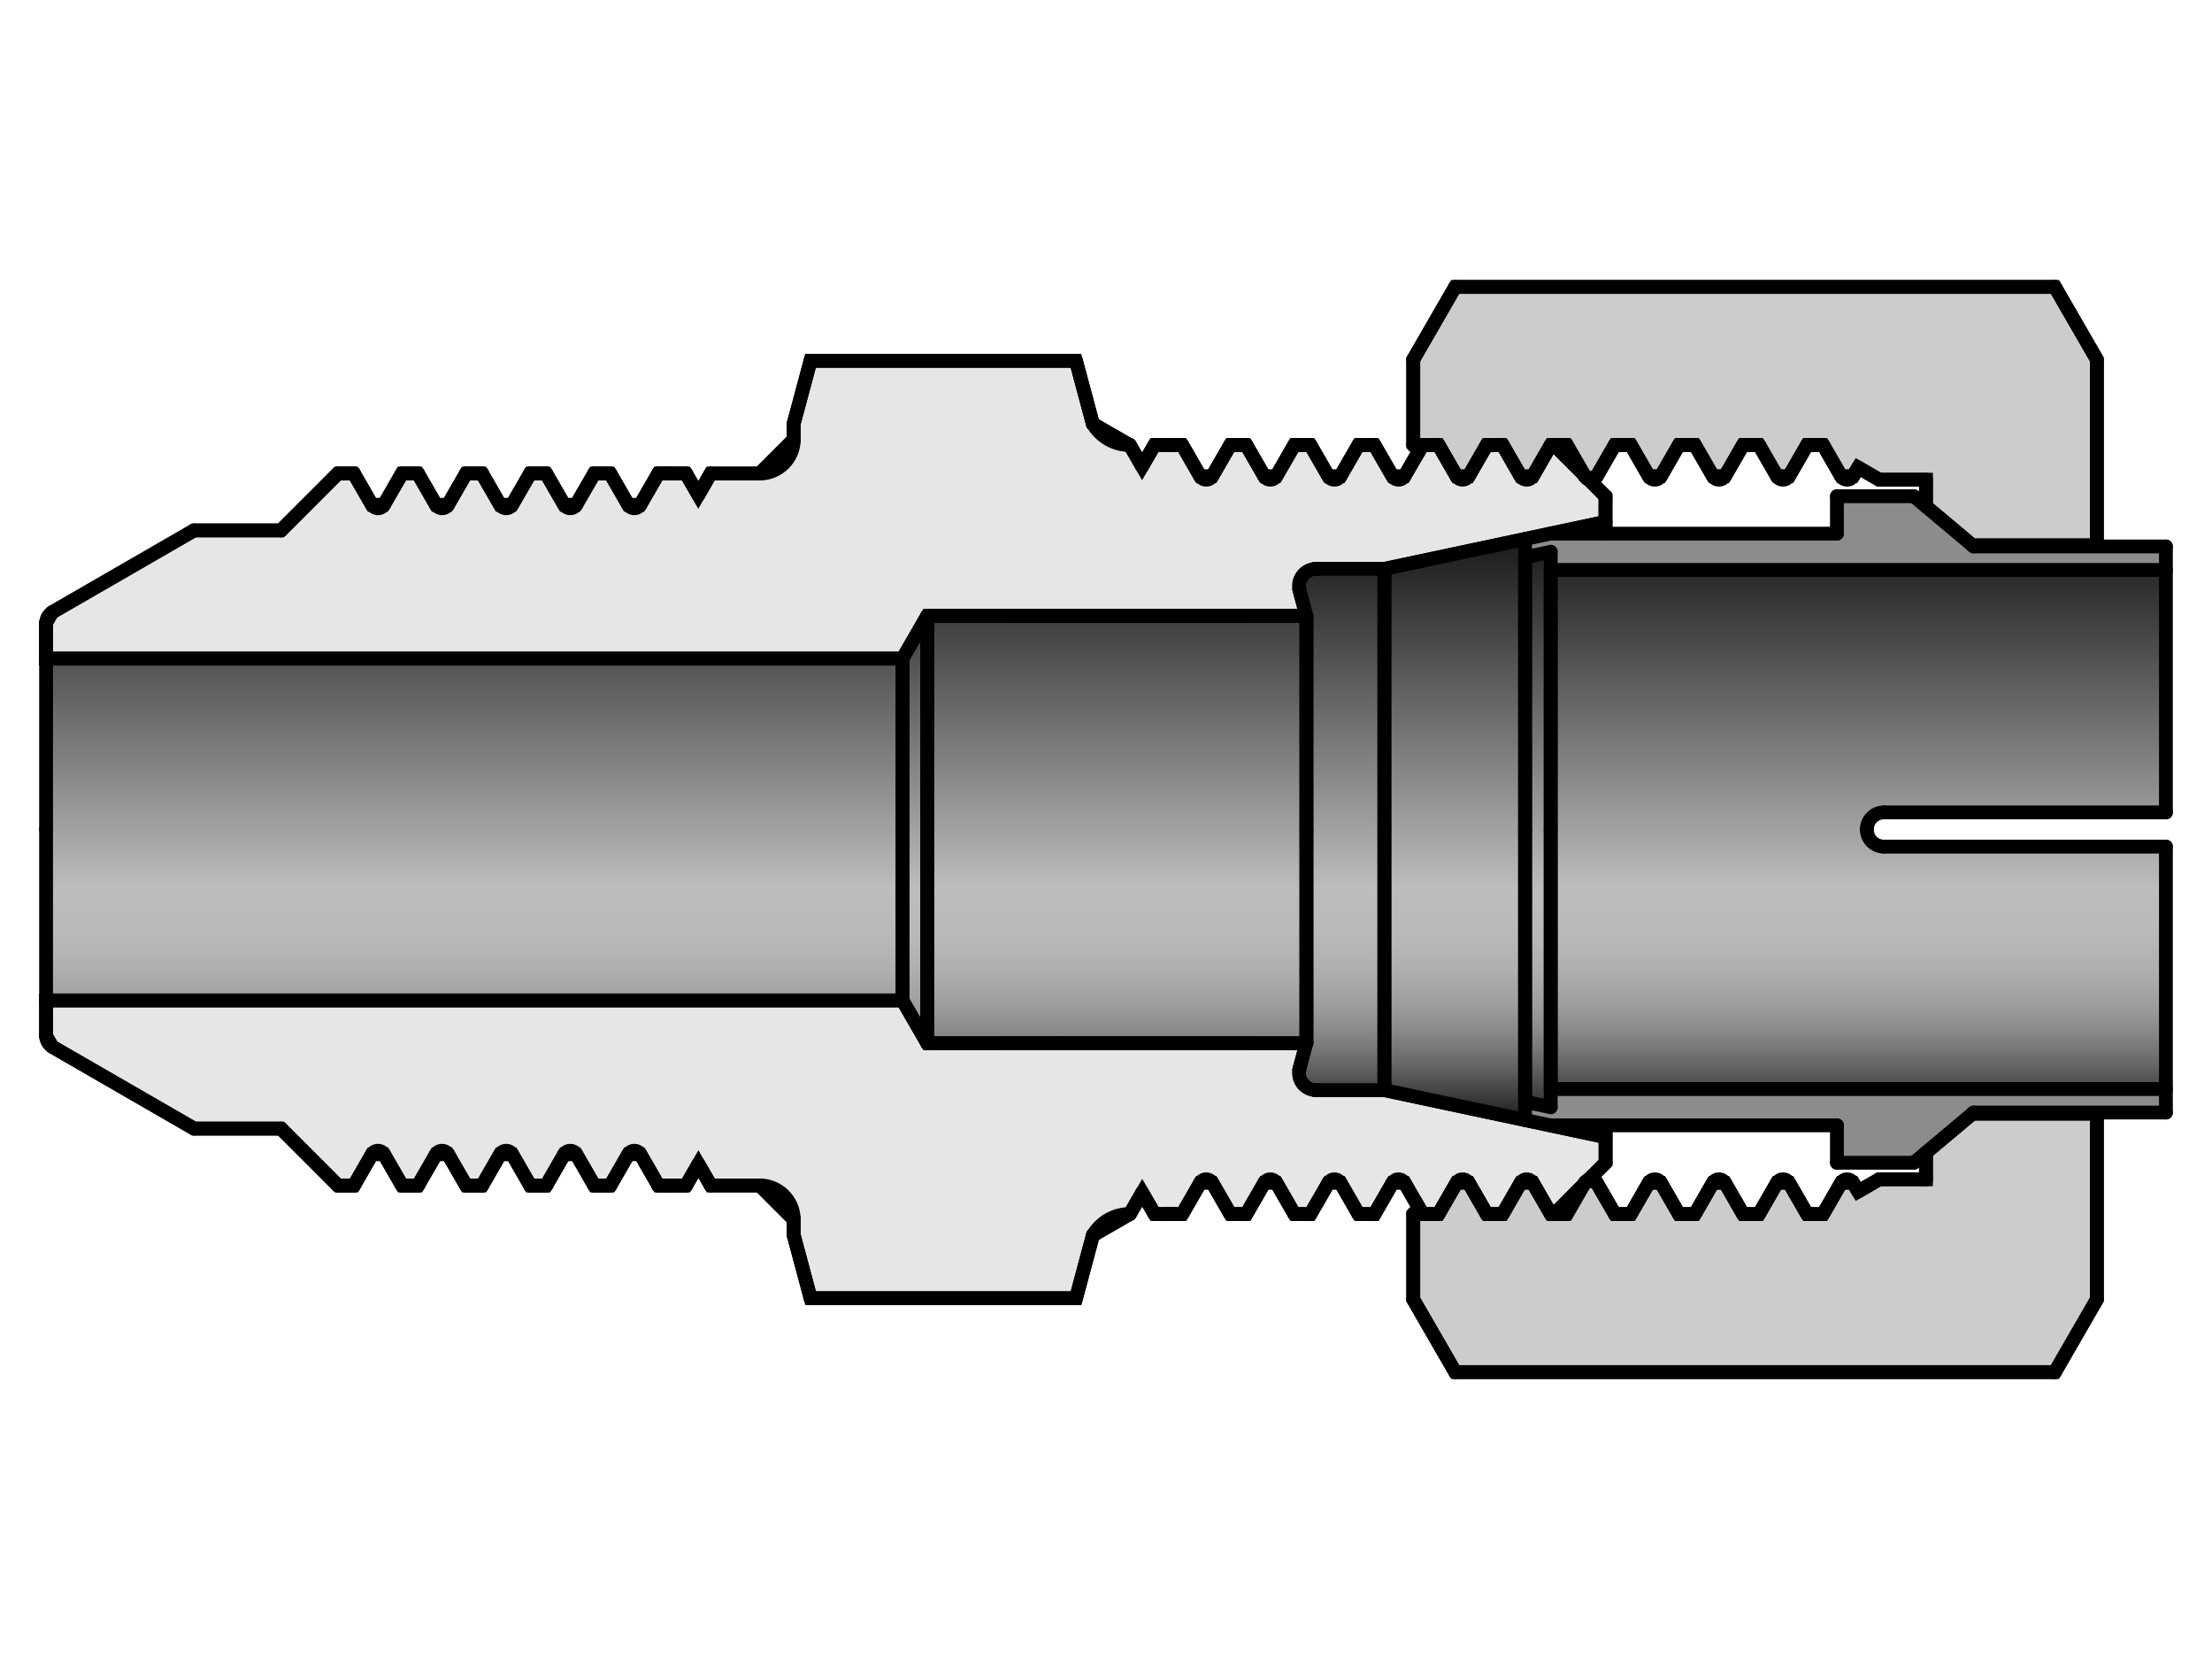 <?xml version="1.0" encoding="UTF-8"?><svg id="_イヤー_1" xmlns="http://www.w3.org/2000/svg" xmlns:xlink="http://www.w3.org/1999/xlink" viewBox="0 0 480 360"><defs><style>.cls-1{fill:url(#CYLINDER_3);}.cls-1,.cls-2,.cls-3,.cls-4{fill-rule:evenodd;}.cls-2{fill:#8c8c8c;}.cls-5{fill:none;stroke-linecap:round;stroke-linejoin:round;}.cls-5,.cls-3,.cls-4{stroke:#000;stroke-width:3px;}.cls-3{fill:#e6e6e6;}.cls-3,.cls-4{stroke-miterlimit:10;}.cls-4{fill:#ccc;}</style><linearGradient id="CYLINDER_3" x1="472.04" y1="-128.25" x2="472.04" y2="-147.23" gradientTransform="translate(-2895.01 1094.8) scale(6.64)" gradientUnits="userSpaceOnUse"><stop offset="0" stop-color="#1a1a1a"/><stop offset=".05" stop-color="#434343"/><stop offset=".1" stop-color="#686868"/><stop offset=".15" stop-color="#878787"/><stop offset=".2" stop-color="#9e9e9e"/><stop offset=".26" stop-color="#afafaf"/><stop offset=".32" stop-color="#b9b9b9"/><stop offset=".4" stop-color="#bdbdbd"/><stop offset="1" stop-color="#1a1a1a"/></linearGradient></defs><g id="HATCH"><path class="cls-3" d="M300.41,123.45l30.52-6.49,5.56-1.18,11.9-2.53v-5.56l-3.67-3.67-.83-.68-.21-.37-6.41-6.41h-.77l-3.91,6.78h-2.61l-3.91-6.78h-3.48l-3.91,6.78h-2.61l-3.91-6.78h-3.48l-.74,1.28-3.17,5.5h-2.61l-3.91-6.78h-3.48l-3.91,6.78h-2.61l-3.91-6.78h-3.48l-3.91,6.78h-2.61l-3.91-6.78h-3.48l-3.91,6.78h-2.61l-3.91-6.78h-6.01l-2.68,4.64-2.68-4.64-8.03-4.64-3.65-13.63h-57.6l-3.65,13.63v3.42l-7.42,7.42h-10.6l-2.68,4.64-2.68-4.64h-6.01l-3.91,6.78h-2.61l-3.91-6.78h-3.48l-3.91,6.78h-2.61l-3.91-6.78h-3.48l-3.91,6.78h-2.61l-3.91-6.78h-3.48l-3.91,6.78h-2.61l-3.91-6.78h-3.48l-3.91,6.78h-2.61l-3.91-6.78h-3.48l-12.34,12.34h-18.87l-30.72,17.74-1.39,2.41v7.67H195.86l5.35-9.27h82.28l-1.48-5.53,3.58-4.67h14.82m0,113.11h-14.82l-3.58-4.67,1.48-5.53h-82.28l-5.35-9.27H10v7.67l1.39,2.41,30.72,17.74h18.87l12.34,12.34h3.48l3.91-6.78h2.61l3.91,6.78h3.48l3.91-6.78h2.61l3.91,6.78h3.48l3.91-6.78h2.61l3.91,6.78h3.48l3.91-6.78h2.61l3.91,6.78h3.48l3.91-6.78h2.61l3.91,6.78h6.01l2.68-4.64,2.68,4.64h10.6l7.42,7.42v3.42l3.65,13.63h57.6l3.65-13.63,8.03-4.64,2.68-4.64,2.68,4.64h6.01l3.91-6.78h2.61l3.91,6.78h3.48l3.91-6.78h2.61l3.91,6.78h3.48l3.91-6.78h2.61l3.91,6.78h3.48l3.91-6.78h2.61l3.17,5.5,.74,1.28h3.48l3.91-6.78h2.61l3.91,6.78h3.48l3.91-6.78h2.61l3.91,6.78h.77l6.41-6.41,.21-.37,.83-.68,3.67-3.67v-5.56l-11.9-2.53-5.56-1.18-30.52-6.49Z"/></g><g id="HATCH-2"><path class="cls-4" d="M344.72,104.01l1.78-.68,3.91-6.78h3.48l3.91,6.78h2.61l3.91-6.78h3.48l3.91,6.78h2.61l3.91-6.78h3.48l3.91,6.78h2.61l3.91-6.78h3.48l3.91,6.78h2.61l1.09-1.88,4.56,2.64h10.15v5.8l10.08,8.46h27v-40.33l-9.1-15.76h-130.14l-9.1,15.76v18.54l1.28,1.28,.74-1.28h3.48l3.91,6.78h2.61l3.91-6.78h3.48l3.91,6.78h2.61l3.91-6.78h3.48l3.7,6.41,1.04,1.04m-1.04,153.02l-3.7,6.41h-3.48l-3.91-6.78h-2.61l-3.91,6.78h-3.48l-3.91-6.78h-2.61l-3.91,6.78h-3.48l-.74-1.28-1.28,1.28v18.54l9.1,15.76h130.14l9.1-15.76v-40.33h-27l-10.08,8.46v5.8h-10.15l-4.56,2.64-1.09-1.88h-2.61l-3.91,6.78h-3.48l-3.91-6.78h-2.61l-3.91,6.78h-3.48l-3.91-6.78h-2.61l-3.91,6.78h-3.48l-3.91-6.78h-2.61l-3.91,6.78h-3.48l-3.91-6.78-1.78-.68-1.04,1.04Z"/></g><g id="HATCH-3"><path class="cls-1" d="M336.5,180v56.32h133.5v-52.61h-61.19l-3.71-3.71,3.71-3.71h61.19v-52.61h-133.5v56.32m0,60.26V119.74l-5.56,1.18v118.16l5.56,1.18m-5.56-1.18V116.96l-30.52,6.49v113.11l30.52,6.47v-3.94m-30.52-59.08v-56.55h-14.82l-3.58,4.67,1.48,5.53v92.71l-1.48,5.53,3.58,4.67h14.82v-56.55m-29.67,46.35h12.75v-92.71h-82.28v92.71h69.53m-69.53,0v-92.71l-5.35,9.27v74.17l5.35,9.27M10,180v37.08H195.86v-74.17H10v37.08Z"/></g><g id="HATCH-4"><polygon class="cls-2" points="470 123.68 470 118.58 428.28 118.58 415.3 107.69 398.61 107.69 398.61 115.8 336.4 115.8 330.94 116.96 330.94 120.92 336.5 119.74 336.5 123.68 470 123.68"/></g><g id="HATCH-5"><polygon class="cls-2" points="428.28 241.42 470 241.42 470 236.32 336.5 236.32 336.5 240.26 330.94 239.08 330.94 243.04 336.4 244.2 398.61 244.2 398.61 252.31 415.3 252.31 428.28 241.42"/></g><g id="LINE"><line class="cls-5" x1="315.77" y1="62.26" x2="445.91" y2="62.26"/></g><g id="LINE-2"><line class="cls-5" x1="398.61" y1="107.69" x2="415.3" y2="107.69"/></g><g id="LINE-3"><line class="cls-5" x1="407.77" y1="104.09" x2="417.92" y2="104.09"/></g><g id="ARC"><path class="cls-5" d="M408.81,176.29c-2.05,0-3.71,1.66-3.71,3.71"/></g><g id="LINE-4"><line class="cls-5" x1="336.5" y1="123.68" x2="470" y2="123.68"/></g><g id="LINE-5"><line class="cls-5" x1="336.5" y1="119.74" x2="336.5" y2="180"/></g><g id="ARC-2"><path class="cls-5" d="M285.59,123.45c-2.05,0-3.71,1.66-3.71,3.71,0,.32,.04,.65,.13,.96"/></g><g id="LINE-6"><line class="cls-5" x1="300.41" y1="123.45" x2="300.41" y2="180"/></g><g id="LINE-7"><line class="cls-5" x1="330.94" y1="116.98" x2="330.94" y2="180"/></g><g id="LINE-8"><line class="cls-5" x1="218.6" y1="133.65" x2="283.49" y2="133.65"/></g><g id="LINE-9"><line class="cls-5" x1="201.21" y1="133.65" x2="230.19" y2="133.65"/></g><g id="LINE-10"><line class="cls-5" x1="201.21" y1="180" x2="201.21" y2="133.65"/></g><g id="LINE-11"><line class="cls-5" x1="195.86" y1="142.92" x2="195.86" y2="180"/></g><g id="LINE-12"><line class="cls-5" x1="201.21" y1="133.65" x2="195.86" y2="142.92"/></g><g id="LINE-13"><line class="cls-5" x1="270.75" y1="133.65" x2="230.19" y2="133.65"/></g><g id="LINE-14"><line class="cls-5" x1="283.49" y1="133.65" x2="283.49" y2="180"/></g><g id="LINE-15"><line class="cls-5" x1="282.01" y1="128.12" x2="283.49" y2="133.65"/></g><g id="LINE-16"><line class="cls-5" x1="233.49" y1="78.3" x2="175.89" y2="78.3"/></g><g id="LINE-17"><line class="cls-5" x1="175.89" y1="78.3" x2="172.24" y2="91.93"/></g><g id="LINE-18"><line class="cls-5" x1="237.14" y1="91.93" x2="233.49" y2="78.3"/></g><g id="ARC-3"><path class="cls-5" d="M237.14,91.93c1.66,2.87,4.72,4.64,8.03,4.64"/></g><g id="LINE-19"><line class="cls-5" x1="337.27" y1="96.56" x2="348.39" y2="107.69"/></g><g id="LINE-20"><line class="cls-5" x1="336.5" y1="115.8" x2="398.61" y2="115.8"/></g><g id="LINE-21"><line class="cls-5" x1="348.39" y1="113.25" x2="300.41" y2="123.45"/></g><g id="LINE-22"><line class="cls-5" x1="306.67" y1="96.56" x2="306.67" y2="78.02"/></g><g id="LINE-23"><line class="cls-5" x1="306.67" y1="96.56" x2="307.95" y2="97.84"/></g><g id="LINE-24"><line class="cls-5" x1="300.41" y1="123.45" x2="285.59" y2="123.45"/></g><g id="LINE-25"><line class="cls-5" x1="336.5" y1="119.74" x2="330.94" y2="120.92"/></g><g id="LINE-26"><line class="cls-5" x1="306.67" y1="78.02" x2="315.77" y2="62.26"/></g><g id="LINE-27"><line class="cls-5" x1="348.39" y1="107.69" x2="348.39" y2="115.8"/></g><g id="LINE-28"><line class="cls-5" x1="398.61" y1="107.69" x2="398.61" y2="115.8"/></g><g id="LINE-29"><line class="cls-5" x1="470" y1="118.58" x2="470" y2="176.29"/></g><g id="LINE-30"><line class="cls-5" x1="470" y1="176.29" x2="408.81" y2="176.29"/></g><g id="LINE-31"><line class="cls-5" x1="428.28" y1="118.58" x2="470" y2="118.58"/></g><g id="LINE-32"><line class="cls-5" x1="455.01" y1="78.02" x2="455.01" y2="118.35"/></g><g id="LINE-33"><line class="cls-5" x1="428" y1="118.35" x2="455.01" y2="118.35"/></g><g id="LINE-34"><line class="cls-5" x1="417.92" y1="104.09" x2="417.92" y2="109.89"/></g><g id="LINE-35"><line class="cls-5" x1="428.28" y1="118.58" x2="415.3" y2="107.69"/></g><g id="LINE-36"><line class="cls-5" x1="445.91" y1="62.26" x2="455.01" y2="78.02"/></g><g id="LINE-37"><line class="cls-5" x1="10" y1="142.92" x2="195.86" y2="142.92"/></g><g id="LINE-38"><line class="cls-5" x1="164.83" y1="102.76" x2="154.23" y2="102.76"/></g><g id="LINE-39"><line class="cls-5" x1="148.88" y1="102.76" x2="142.86" y2="102.76"/></g><g id="LINE-40"><line class="cls-5" x1="132.43" y1="102.76" x2="128.96" y2="102.76"/></g><g id="LINE-41"><line class="cls-5" x1="118.52" y1="102.76" x2="115.05" y2="102.76"/></g><g id="LINE-42"><line class="cls-5" x1="104.62" y1="102.76" x2="101.14" y2="102.76"/></g><g id="LINE-43"><line class="cls-5" x1="90.71" y1="102.76" x2="87.24" y2="102.76"/></g><g id="LINE-44"><line class="cls-5" x1="76.81" y1="102.76" x2="73.33" y2="102.76"/></g><g id="ARC-4"><path class="cls-5" d="M164.83,102.76c4.1,0,7.42-3.32,7.42-7.42"/></g><g id="LINE-45"><line class="cls-5" x1="172.24" y1="91.93" x2="172.24" y2="95.35"/></g><g id="LINE-46"><line class="cls-5" x1="42.12" y1="115.1" x2="11.39" y2="132.84"/></g><g id="LINE-47"><line class="cls-5" x1="60.99" y1="115.1" x2="42.12" y2="115.1"/></g><g id="LINE-48"><line class="cls-5" x1="73.33" y1="102.76" x2="60.99" y2="115.1"/></g><g id="LINE-49"><line class="cls-5" x1="10" y1="135.25" x2="10" y2="180"/></g><g id="ARC-5"><path class="cls-5" d="M11.39,132.84c-.86,.5-1.39,1.42-1.39,2.41"/></g><g id="LINE-50"><line class="cls-5" x1="250.52" y1="96.56" x2="255.67" y2="96.56"/></g><g id="LINE-51"><line class="cls-5" x1="274.35" y1="103.34" x2="270.44" y2="96.56"/></g><g id="LINE-52"><line class="cls-5" x1="266.97" y1="96.56" x2="263.05" y2="103.34"/></g><g id="LINE-53"><line class="cls-5" x1="260.45" y1="103.34" x2="256.54" y2="96.56"/></g><g id="LINE-54"><line class="cls-5" x1="302.17" y1="103.34" x2="298.25" y2="96.56"/></g><g id="LINE-55"><line class="cls-5" x1="294.78" y1="96.56" x2="290.87" y2="103.34"/></g><g id="LINE-56"><line class="cls-5" x1="288.26" y1="103.34" x2="284.35" y2="96.56"/></g><g id="LINE-57"><line class="cls-5" x1="280.87" y1="96.56" x2="276.96" y2="103.34"/></g><g id="LINE-58"><line class="cls-5" x1="329.98" y1="103.34" x2="326.07" y2="96.56"/></g><g id="LINE-59"><line class="cls-5" x1="322.59" y1="96.56" x2="318.68" y2="103.34"/></g><g id="LINE-60"><line class="cls-5" x1="316.07" y1="103.34" x2="312.16" y2="96.56"/></g><g id="LINE-61"><line class="cls-5" x1="308.69" y1="96.56" x2="304.77" y2="103.34"/></g><g id="LINE-62"><line class="cls-5" x1="250.52" y1="96.56" x2="247.84" y2="101.2"/></g><g id="LINE-63"><line class="cls-5" x1="247.84" y1="101.2" x2="245.17" y2="96.56"/></g><g id="ARC-6"><path class="cls-5" d="M260.45,103.34c.42,.72,1.34,.97,2.06,.55,.23-.13,.42-.32,.55-.55"/></g><g id="ARC-7"><path class="cls-5" d="M274.35,103.34c.42,.72,1.34,.97,2.06,.55,.23-.13,.42-.32,.55-.55"/></g><g id="LINE-64"><line class="cls-5" x1="256.54" y1="96.56" x2="253.06" y2="96.56"/></g><g id="LINE-65"><line class="cls-5" x1="270.44" y1="96.56" x2="266.97" y2="96.56"/></g><g id="LINE-66"><line class="cls-5" x1="284.35" y1="96.56" x2="280.87" y2="96.56"/></g><g id="LINE-67"><line class="cls-5" x1="298.25" y1="96.56" x2="294.78" y2="96.56"/></g><g id="LINE-68"><line class="cls-5" x1="312.16" y1="96.56" x2="308.69" y2="96.56"/></g><g id="LINE-69"><line class="cls-5" x1="326.07" y1="96.56" x2="322.59" y2="96.56"/></g><g id="ARC-8"><path class="cls-5" d="M288.26,103.34c.42,.72,1.34,.97,2.06,.55,.23-.13,.42-.32,.55-.55"/></g><g id="ARC-9"><path class="cls-5" d="M302.17,103.34c.42,.72,1.34,.97,2.06,.55,.23-.13,.42-.32,.55-.55"/></g><g id="ARC-10"><path class="cls-5" d="M316.07,103.34c.42,.72,1.34,.97,2.06,.55,.23-.13,.42-.32,.55-.55"/></g><g id="LINE-70"><line class="cls-5" x1="336.5" y1="96.56" x2="332.59" y2="103.34"/></g><g id="ARC-11"><path class="cls-5" d="M329.98,103.34c.42,.72,1.34,.97,2.06,.55,.23-.13,.42-.32,.55-.55"/></g><g id="LINE-71"><line class="cls-5" x1="343.89" y1="103.34" x2="339.97" y2="96.56"/></g><g id="LINE-72"><line class="cls-5" x1="364.31" y1="96.56" x2="360.4" y2="103.34"/></g><g id="LINE-73"><line class="cls-5" x1="357.79" y1="103.34" x2="353.88" y2="96.56"/></g><g id="LINE-74"><line class="cls-5" x1="350.4" y1="96.56" x2="346.49" y2="103.34"/></g><g id="ARC-12"><path class="cls-5" d="M343.89,103.34c.42,.72,1.34,.97,2.06,.55,.23-.13,.42-.32,.55-.55"/></g><g id="LINE-75"><line class="cls-5" x1="339.97" y1="96.56" x2="336.5" y2="96.56"/></g><g id="LINE-76"><line class="cls-5" x1="353.88" y1="96.56" x2="350.4" y2="96.56"/></g><g id="LINE-77"><line class="cls-5" x1="367.79" y1="96.56" x2="364.31" y2="96.56"/></g><g id="ARC-13"><path class="cls-5" d="M357.79,103.34c.42,.72,1.34,.97,2.06,.55,.23-.13,.42-.32,.55-.55"/></g><g id="LINE-78"><line class="cls-5" x1="371.7" y1="103.34" x2="367.79" y2="96.56"/></g><g id="LINE-79"><line class="cls-5" x1="392.12" y1="96.56" x2="388.21" y2="103.34"/></g><g id="LINE-80"><line class="cls-5" x1="385.6" y1="103.34" x2="381.69" y2="96.56"/></g><g id="LINE-81"><line class="cls-5" x1="378.22" y1="96.56" x2="374.31" y2="103.34"/></g><g id="ARC-14"><path class="cls-5" d="M371.7,103.34c.42,.72,1.34,.97,2.06,.55,.23-.13,.42-.32,.55-.55"/></g><g id="LINE-82"><line class="cls-5" x1="381.69" y1="96.56" x2="378.22" y2="96.56"/></g><g id="LINE-83"><line class="cls-5" x1="395.6" y1="96.56" x2="392.12" y2="96.56"/></g><g id="ARC-15"><path class="cls-5" d="M385.6,103.34c.42,.72,1.34,.97,2.06,.55,.23-.13,.42-.32,.55-.55"/></g><g id="LINE-84"><line class="cls-5" x1="403.21" y1="101.45" x2="407.77" y2="104.09"/></g><g id="LINE-85"><line class="cls-5" x1="403.21" y1="101.45" x2="402.12" y2="103.34"/></g><g id="LINE-86"><line class="cls-5" x1="399.51" y1="103.34" x2="395.6" y2="96.56"/></g><g id="ARC-16"><path class="cls-5" d="M399.51,103.34c.42,.72,1.34,.97,2.06,.55,.23-.13,.42-.32,.55-.55"/></g><g id="LINE-87"><line class="cls-5" x1="138.95" y1="109.54" x2="142.86" y2="102.76"/></g><g id="LINE-88"><line class="cls-5" x1="142.86" y1="102.76" x2="146.34" y2="102.76"/></g><g id="LINE-89"><line class="cls-5" x1="132.43" y1="102.76" x2="136.34" y2="109.54"/></g><g id="ARC-17"><path class="cls-5" d="M136.34,109.54c.42,.72,1.34,.97,2.06,.55,.23-.13,.42-.32,.55-.55"/></g><g id="LINE-90"><line class="cls-5" x1="125.04" y1="109.54" x2="128.96" y2="102.76"/></g><g id="LINE-91"><line class="cls-5" x1="104.62" y1="102.76" x2="108.53" y2="109.54"/></g><g id="LINE-92"><line class="cls-5" x1="111.14" y1="109.54" x2="115.05" y2="102.76"/></g><g id="LINE-93"><line class="cls-5" x1="118.52" y1="102.76" x2="122.44" y2="109.54"/></g><g id="ARC-18"><path class="cls-5" d="M122.44,109.54c.42,.72,1.34,.97,2.06,.55,.23-.13,.42-.32,.55-.55"/></g><g id="LINE-94"><line class="cls-5" x1="128.96" y1="102.76" x2="132.43" y2="102.76"/></g><g id="LINE-95"><line class="cls-5" x1="115.05" y1="102.76" x2="118.52" y2="102.76"/></g><g id="LINE-96"><line class="cls-5" x1="101.14" y1="102.76" x2="104.62" y2="102.76"/></g><g id="ARC-19"><path class="cls-5" d="M108.53,109.54c.42,.72,1.34,.97,2.06,.55,.23-.13,.42-.32,.55-.55"/></g><g id="LINE-97"><line class="cls-5" x1="97.23" y1="109.54" x2="101.14" y2="102.76"/></g><g id="LINE-98"><line class="cls-5" x1="76.81" y1="102.76" x2="80.72" y2="109.54"/></g><g id="LINE-99"><line class="cls-5" x1="83.32" y1="109.54" x2="87.24" y2="102.76"/></g><g id="LINE-100"><line class="cls-5" x1="90.71" y1="102.76" x2="94.62" y2="109.54"/></g><g id="ARC-20"><path class="cls-5" d="M94.62,109.54c.42,.72,1.34,.97,2.06,.55,.23-.13,.42-.32,.55-.55"/></g><g id="LINE-101"><line class="cls-5" x1="87.24" y1="102.76" x2="90.71" y2="102.76"/></g><g id="LINE-102"><line class="cls-5" x1="73.33" y1="102.76" x2="76.81" y2="102.76"/></g><g id="ARC-21"><path class="cls-5" d="M80.72,109.54c.42,.72,1.34,.97,2.06,.55,.23-.13,.42-.32,.55-.55"/></g><g id="LINE-103"><line class="cls-5" x1="148.88" y1="102.76" x2="143.73" y2="102.76"/></g><g id="LINE-104"><line class="cls-5" x1="148.88" y1="102.76" x2="151.55" y2="107.4"/></g><g id="LINE-105"><line class="cls-5" x1="151.55" y1="107.4" x2="154.23" y2="102.76"/></g><g id="LINE-106"><line class="cls-5" x1="142.86" y1="102.76" x2="146.34" y2="102.76"/></g><g id="LINE-107"><line class="cls-5" x1="315.77" y1="297.74" x2="445.91" y2="297.74"/></g><g id="LINE-108"><line class="cls-5" x1="398.61" y1="252.31" x2="415.3" y2="252.31"/></g><g id="LINE-109"><line class="cls-5" x1="407.77" y1="255.91" x2="417.92" y2="255.91"/></g><g id="ARC-22"><path class="cls-5" d="M405.1,180c0,2.05,1.66,3.71,3.71,3.71"/></g><g id="LINE-110"><line class="cls-5" x1="336.5" y1="236.32" x2="470" y2="236.32"/></g><g id="LINE-111"><line class="cls-5" x1="336.5" y1="240.26" x2="336.5" y2="180"/></g><g id="ARC-23"><path class="cls-5" d="M282.01,231.88c-.53,1.98,.64,4.01,2.62,4.54,.31,.08,.64,.13,.96,.13"/></g><g id="LINE-112"><line class="cls-5" x1="300.41" y1="236.55" x2="300.41" y2="180"/></g><g id="LINE-113"><line class="cls-5" x1="330.94" y1="243.02" x2="330.94" y2="180"/></g><g id="LINE-114"><line class="cls-5" x1="218.6" y1="226.35" x2="283.49" y2="226.35"/></g><g id="LINE-115"><line class="cls-5" x1="201.21" y1="226.35" x2="230.19" y2="226.35"/></g><g id="LINE-116"><line class="cls-5" x1="201.21" y1="180" x2="201.21" y2="226.35"/></g><g id="LINE-117"><line class="cls-5" x1="195.86" y1="217.08" x2="195.86" y2="180"/></g><g id="LINE-118"><line class="cls-5" x1="201.21" y1="226.35" x2="195.86" y2="217.08"/></g><g id="LINE-119"><line class="cls-5" x1="270.75" y1="226.35" x2="230.19" y2="226.35"/></g><g id="LINE-120"><line class="cls-5" x1="283.49" y1="226.35" x2="283.49" y2="180"/></g><g id="LINE-121"><line class="cls-5" x1="282.01" y1="231.88" x2="283.49" y2="226.35"/></g><g id="LINE-122"><line class="cls-5" x1="233.49" y1="281.7" x2="175.89" y2="281.7"/></g><g id="LINE-123"><line class="cls-5" x1="175.89" y1="281.7" x2="172.24" y2="268.07"/></g><g id="LINE-124"><line class="cls-5" x1="237.14" y1="268.07" x2="233.49" y2="281.7"/></g><g id="ARC-24"><path class="cls-5" d="M245.17,263.44c-3.31,0-6.37,1.77-8.03,4.64"/></g><g id="LINE-125"><line class="cls-5" x1="337.27" y1="263.44" x2="348.39" y2="252.31"/></g><g id="LINE-126"><line class="cls-5" x1="336.5" y1="244.2" x2="398.61" y2="244.2"/></g><g id="LINE-127"><line class="cls-5" x1="348.39" y1="246.75" x2="300.41" y2="236.55"/></g><g id="LINE-128"><line class="cls-5" x1="306.67" y1="263.44" x2="306.67" y2="281.98"/></g><g id="LINE-129"><line class="cls-5" x1="306.67" y1="263.44" x2="307.95" y2="262.16"/></g><g id="LINE-130"><line class="cls-5" x1="300.41" y1="236.55" x2="285.59" y2="236.55"/></g><g id="LINE-131"><line class="cls-5" x1="336.5" y1="240.26" x2="330.94" y2="239.08"/></g><g id="LINE-132"><line class="cls-5" x1="306.67" y1="281.98" x2="315.77" y2="297.74"/></g><g id="LINE-133"><line class="cls-5" x1="348.39" y1="252.31" x2="348.39" y2="244.2"/></g><g id="LINE-134"><line class="cls-5" x1="398.61" y1="252.31" x2="398.61" y2="244.2"/></g><g id="LINE-135"><line class="cls-5" x1="470" y1="241.42" x2="470" y2="183.71"/></g><g id="LINE-136"><line class="cls-5" x1="470" y1="183.71" x2="408.81" y2="183.71"/></g><g id="LINE-137"><line class="cls-5" x1="428.28" y1="241.42" x2="470" y2="241.42"/></g><g id="LINE-138"><line class="cls-5" x1="455.01" y1="281.98" x2="455.01" y2="241.65"/></g><g id="LINE-139"><line class="cls-5" x1="428" y1="241.65" x2="455.01" y2="241.65"/></g><g id="LINE-140"><line class="cls-5" x1="417.92" y1="255.91" x2="417.92" y2="250.11"/></g><g id="LINE-141"><line class="cls-5" x1="428.28" y1="241.42" x2="415.3" y2="252.31"/></g><g id="LINE-142"><line class="cls-5" x1="445.91" y1="297.74" x2="455.01" y2="281.98"/></g><g id="LINE-143"><line class="cls-5" x1="10" y1="217.08" x2="195.86" y2="217.08"/></g><g id="LINE-144"><line class="cls-5" x1="164.83" y1="257.24" x2="154.23" y2="257.24"/></g><g id="LINE-145"><line class="cls-5" x1="148.88" y1="257.24" x2="142.86" y2="257.24"/></g><g id="LINE-146"><line class="cls-5" x1="132.43" y1="257.24" x2="128.96" y2="257.24"/></g><g id="LINE-147"><line class="cls-5" x1="118.52" y1="257.24" x2="115.05" y2="257.24"/></g><g id="LINE-148"><line class="cls-5" x1="104.62" y1="257.24" x2="101.14" y2="257.24"/></g><g id="LINE-149"><line class="cls-5" x1="90.71" y1="257.24" x2="87.24" y2="257.24"/></g><g id="LINE-150"><line class="cls-5" x1="76.81" y1="257.24" x2="73.33" y2="257.24"/></g><g id="ARC-25"><path class="cls-5" d="M172.24,264.65c0-4.1-3.32-7.42-7.42-7.42"/></g><g id="LINE-151"><line class="cls-5" x1="172.24" y1="268.07" x2="172.24" y2="264.65"/></g><g id="LINE-152"><line class="cls-5" x1="42.12" y1="244.9" x2="11.39" y2="227.16"/></g><g id="LINE-153"><line class="cls-5" x1="60.99" y1="244.9" x2="42.12" y2="244.9"/></g><g id="LINE-154"><line class="cls-5" x1="73.33" y1="257.24" x2="60.99" y2="244.9"/></g><g id="LINE-155"><line class="cls-5" x1="10" y1="224.75" x2="10" y2="180"/></g><g id="ARC-26"><path class="cls-5" d="M10,224.75c0,.99,.53,1.91,1.39,2.41"/></g><g id="LINE-156"><line class="cls-5" x1="250.52" y1="263.44" x2="255.67" y2="263.44"/></g><g id="LINE-157"><line class="cls-5" x1="274.35" y1="256.66" x2="270.44" y2="263.44"/></g><g id="LINE-158"><line class="cls-5" x1="266.97" y1="263.44" x2="263.05" y2="256.66"/></g><g id="LINE-159"><line class="cls-5" x1="260.45" y1="256.66" x2="256.54" y2="263.44"/></g><g id="LINE-160"><line class="cls-5" x1="302.17" y1="256.66" x2="298.25" y2="263.44"/></g><g id="LINE-161"><line class="cls-5" x1="294.78" y1="263.44" x2="290.87" y2="256.66"/></g><g id="LINE-162"><line class="cls-5" x1="288.26" y1="256.66" x2="284.35" y2="263.44"/></g><g id="LINE-163"><line class="cls-5" x1="280.87" y1="263.44" x2="276.96" y2="256.66"/></g><g id="LINE-164"><line class="cls-5" x1="329.98" y1="256.66" x2="326.07" y2="263.44"/></g><g id="LINE-165"><line class="cls-5" x1="322.59" y1="263.44" x2="318.68" y2="256.66"/></g><g id="LINE-166"><line class="cls-5" x1="316.07" y1="256.66" x2="312.16" y2="263.44"/></g><g id="LINE-167"><line class="cls-5" x1="308.69" y1="263.44" x2="304.77" y2="256.66"/></g><g id="LINE-168"><line class="cls-5" x1="250.52" y1="263.44" x2="247.84" y2="258.8"/></g><g id="LINE-169"><line class="cls-5" x1="247.84" y1="258.8" x2="245.17" y2="263.44"/></g><g id="ARC-27"><path class="cls-5" d="M263.05,256.66c-.42-.72-1.34-.97-2.06-.55-.23,.13-.42,.32-.55,.55"/></g><g id="ARC-28"><path class="cls-5" d="M276.96,256.66c-.42-.72-1.34-.97-2.06-.55-.23,.13-.42,.32-.55,.55"/></g><g id="LINE-170"><line class="cls-5" x1="256.54" y1="263.44" x2="253.06" y2="263.44"/></g><g id="LINE-171"><line class="cls-5" x1="270.44" y1="263.44" x2="266.97" y2="263.44"/></g><g id="LINE-172"><line class="cls-5" x1="284.35" y1="263.44" x2="280.87" y2="263.44"/></g><g id="LINE-173"><line class="cls-5" x1="298.25" y1="263.44" x2="294.78" y2="263.44"/></g><g id="LINE-174"><line class="cls-5" x1="312.16" y1="263.44" x2="308.69" y2="263.44"/></g><g id="LINE-175"><line class="cls-5" x1="326.07" y1="263.44" x2="322.59" y2="263.44"/></g><g id="ARC-29"><path class="cls-5" d="M290.87,256.66c-.42-.72-1.34-.97-2.06-.55-.23,.13-.42,.32-.55,.55"/></g><g id="ARC-30"><path class="cls-5" d="M304.77,256.66c-.42-.72-1.34-.97-2.06-.55-.23,.13-.42,.32-.55,.55"/></g><g id="ARC-31"><path class="cls-5" d="M318.68,256.66c-.42-.72-1.34-.97-2.06-.55-.23,.13-.42,.32-.55,.55"/></g><g id="LINE-176"><line class="cls-5" x1="336.5" y1="263.44" x2="332.59" y2="256.66"/></g><g id="ARC-32"><path class="cls-5" d="M332.59,256.66c-.42-.72-1.34-.97-2.06-.55-.23,.13-.42,.32-.55,.55"/></g><g id="LINE-177"><line class="cls-5" x1="343.89" y1="256.66" x2="339.97" y2="263.44"/></g><g id="LINE-178"><line class="cls-5" x1="364.31" y1="263.44" x2="360.4" y2="256.66"/></g><g id="LINE-179"><line class="cls-5" x1="357.79" y1="256.66" x2="353.88" y2="263.44"/></g><g id="LINE-180"><line class="cls-5" x1="350.4" y1="263.44" x2="346.49" y2="256.66"/></g><g id="ARC-33"><path class="cls-5" d="M346.49,256.66c-.42-.72-1.34-.97-2.06-.55-.23,.13-.42,.32-.55,.55"/></g><g id="LINE-181"><line class="cls-5" x1="339.97" y1="263.44" x2="336.5" y2="263.44"/></g><g id="LINE-182"><line class="cls-5" x1="353.88" y1="263.44" x2="350.4" y2="263.44"/></g><g id="LINE-183"><line class="cls-5" x1="367.79" y1="263.44" x2="364.31" y2="263.44"/></g><g id="ARC-34"><path class="cls-5" d="M360.4,256.66c-.42-.72-1.34-.97-2.06-.55-.23,.13-.42,.32-.55,.55"/></g><g id="LINE-184"><line class="cls-5" x1="371.7" y1="256.66" x2="367.79" y2="263.44"/></g><g id="LINE-185"><line class="cls-5" x1="392.12" y1="263.44" x2="388.21" y2="256.66"/></g><g id="LINE-186"><line class="cls-5" x1="385.6" y1="256.66" x2="381.69" y2="263.44"/></g><g id="LINE-187"><line class="cls-5" x1="378.22" y1="263.44" x2="374.31" y2="256.66"/></g><g id="ARC-35"><path class="cls-5" d="M374.31,256.66c-.42-.72-1.34-.97-2.06-.55-.23,.13-.42,.32-.55,.55"/></g><g id="LINE-188"><line class="cls-5" x1="381.69" y1="263.44" x2="378.22" y2="263.44"/></g><g id="LINE-189"><line class="cls-5" x1="395.6" y1="263.44" x2="392.12" y2="263.44"/></g><g id="ARC-36"><path class="cls-5" d="M388.21,256.66c-.42-.72-1.34-.97-2.06-.55-.23,.13-.42,.32-.55,.55"/></g><g id="LINE-190"><line class="cls-5" x1="403.21" y1="258.55" x2="407.77" y2="255.91"/></g><g id="LINE-191"><line class="cls-5" x1="403.21" y1="258.55" x2="402.12" y2="256.66"/></g><g id="LINE-192"><line class="cls-5" x1="399.51" y1="256.66" x2="395.6" y2="263.44"/></g><g id="ARC-37"><path class="cls-5" d="M402.12,256.66c-.42-.72-1.34-.97-2.06-.55-.23,.13-.42,.32-.55,.55"/></g><g id="LINE-193"><line class="cls-5" x1="138.95" y1="250.46" x2="142.86" y2="257.24"/></g><g id="LINE-194"><line class="cls-5" x1="142.86" y1="257.24" x2="146.34" y2="257.24"/></g><g id="LINE-195"><line class="cls-5" x1="132.43" y1="257.24" x2="136.34" y2="250.46"/></g><g id="ARC-38"><path class="cls-5" d="M138.95,250.46c-.42-.72-1.34-.97-2.06-.55-.23,.13-.42,.32-.55,.55"/></g><g id="LINE-196"><line class="cls-5" x1="125.04" y1="250.46" x2="128.96" y2="257.24"/></g><g id="LINE-197"><line class="cls-5" x1="104.62" y1="257.24" x2="108.53" y2="250.46"/></g><g id="LINE-198"><line class="cls-5" x1="111.14" y1="250.46" x2="115.05" y2="257.24"/></g><g id="LINE-199"><line class="cls-5" x1="118.52" y1="257.24" x2="122.44" y2="250.46"/></g><g id="ARC-39"><path class="cls-5" d="M125.04,250.46c-.42-.72-1.34-.97-2.06-.55-.23,.13-.42,.32-.55,.55"/></g><g id="LINE-200"><line class="cls-5" x1="128.96" y1="257.24" x2="132.43" y2="257.24"/></g><g id="LINE-201"><line class="cls-5" x1="115.05" y1="257.24" x2="118.52" y2="257.24"/></g><g id="LINE-202"><line class="cls-5" x1="101.14" y1="257.24" x2="104.62" y2="257.24"/></g><g id="ARC-40"><path class="cls-5" d="M111.14,250.46c-.42-.72-1.34-.97-2.06-.55-.23,.13-.42,.32-.55,.55"/></g><g id="LINE-203"><line class="cls-5" x1="97.23" y1="250.46" x2="101.14" y2="257.24"/></g><g id="LINE-204"><line class="cls-5" x1="76.81" y1="257.24" x2="80.72" y2="250.46"/></g><g id="LINE-205"><line class="cls-5" x1="83.32" y1="250.46" x2="87.24" y2="257.24"/></g><g id="LINE-206"><line class="cls-5" x1="90.71" y1="257.24" x2="94.62" y2="250.46"/></g><g id="ARC-41"><path class="cls-5" d="M97.23,250.46c-.42-.72-1.34-.97-2.06-.55-.23,.13-.42,.32-.55,.55"/></g><g id="LINE-207"><line class="cls-5" x1="87.24" y1="257.24" x2="90.71" y2="257.24"/></g><g id="LINE-208"><line class="cls-5" x1="73.33" y1="257.24" x2="76.81" y2="257.24"/></g><g id="ARC-42"><path class="cls-5" d="M83.32,250.46c-.42-.72-1.34-.97-2.06-.55-.23,.13-.42,.32-.55,.55"/></g><g id="LINE-209"><line class="cls-5" x1="148.88" y1="257.24" x2="143.73" y2="257.24"/></g><g id="LINE-210"><line class="cls-5" x1="148.88" y1="257.24" x2="151.55" y2="252.6"/></g><g id="LINE-211"><line class="cls-5" x1="151.55" y1="252.6" x2="154.23" y2="257.24"/></g><g id="LINE-212"><line class="cls-5" x1="142.86" y1="257.24" x2="146.34" y2="257.24"/></g><g id="LINE-213"><line class="cls-5" x1="195.86" y1="142.92" x2="195.86" y2="217.08"/></g><g id="LINE-214"><line class="cls-5" x1="201.21" y1="226.35" x2="201.21" y2="133.65"/></g><g id="LINE-215"><line class="cls-5" x1="283.49" y1="226.35" x2="283.49" y2="133.65"/></g><g id="LINE-216"><line class="cls-5" x1="300.41" y1="123.45" x2="300.41" y2="236.55"/></g><g id="LINE-217"><line class="cls-5" x1="330.94" y1="120.92" x2="330.94" y2="239.08"/></g><g id="LINE-218"><line class="cls-5" x1="336.5" y1="236.32" x2="336.5" y2="123.68"/></g></svg>